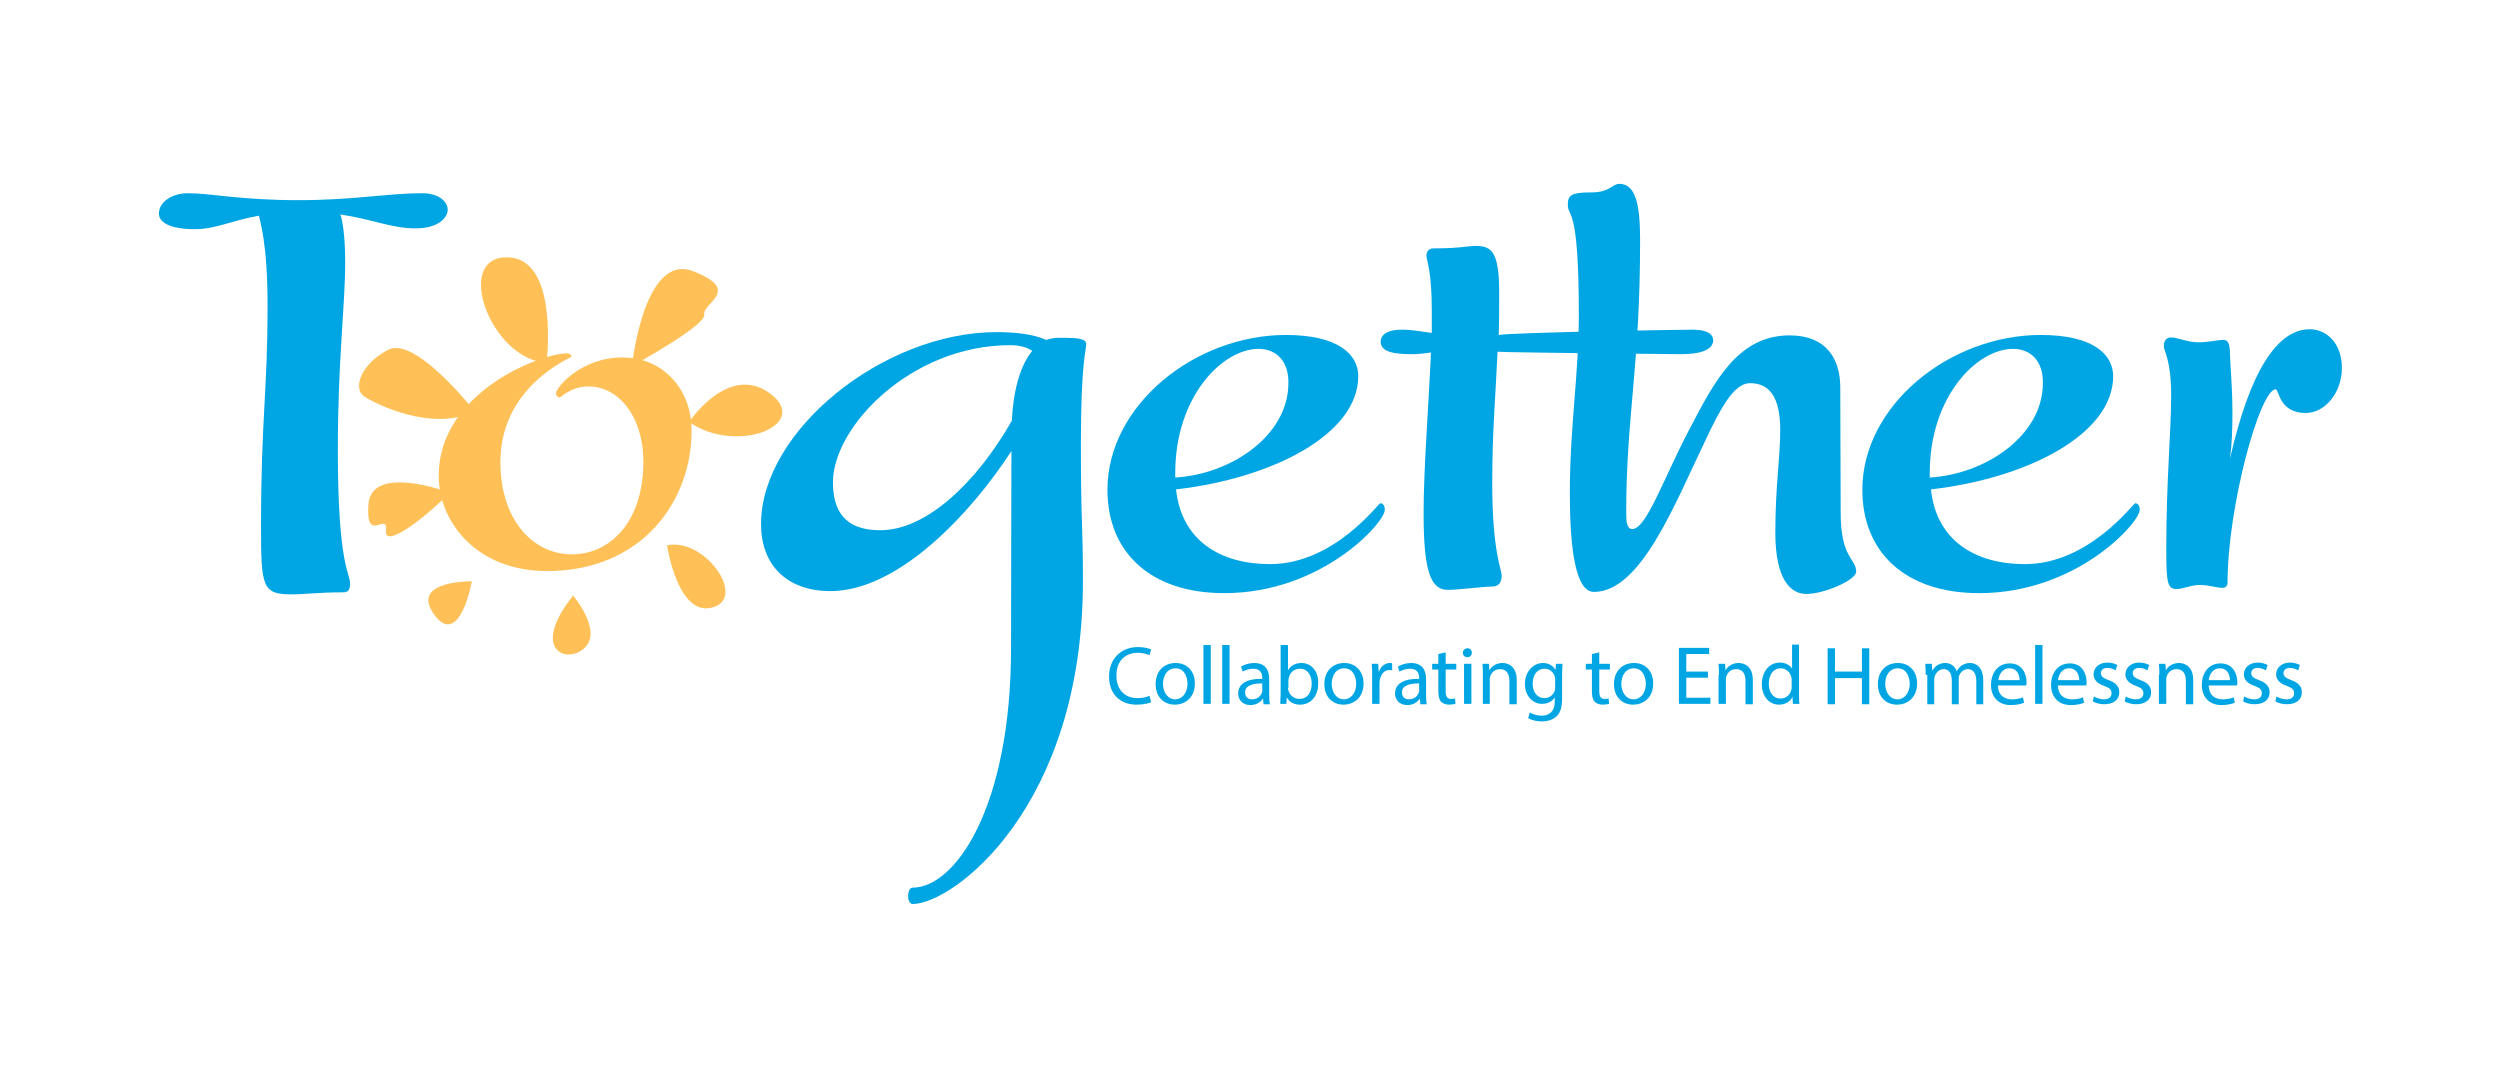 <svg xmlns="http://www.w3.org/2000/svg" xmlns:xlink="http://www.w3.org/1999/xlink" id="Layer_1" x="0px" y="0px" viewBox="0 0 612 266.5" style="enable-background:new 0 0 612 266.5;" xml:space="preserve"> <style type="text/css"> .st0{fill:#00A5E3;} .st1{fill:#FEC057;} </style> <g> <path class="st0" d="M101.8,55.9c-6.1,0-10.4-2.2-18.5-3.4c0.5,1.2,1.2,5.1,1.2,11.6c0,11.1-1.8,23.7-1.8,46.2c0,28.2,3,30,3,32.5 c0,1.5-0.4,2.2-1.6,2.2c-6.3,0-9.4,0.5-12.8,0.5c-7.1,0-7.4-1.9-7.4-16.6c0-26.5,1.6-32.8,1.6-54.1c0-15.6-1.9-20.6-2.1-22 c-6.9,1.2-10.5,3.3-15.7,3.3c-6.4,0-8.8-1.8-8.8-3.8c0-3,3.4-5,7.1-5c5.5,0,13,1.7,27,1.7c13.7,0,21.8-1.7,30.4-1.7 c3.8,0,6.2,1.9,6.2,4.1C109.5,53.4,107.2,55.9,101.8,55.9z"></path> <path class="st0" d="M264.6,108.9c0,20.4,0.5,18.3,0.5,33.3c0,55.6-31.9,79.1-41.7,79.1c-0.7,0-1.1-1-1.1-1.9 c0-1.1,0.4-2.1,1.1-2.1c10.4,0,24.1-19.6,24.1-58.6c0-24.2,0.1-35.2,0.1-48.3c-9.9,15.3-27.7,34.3-44.3,34.3 c-10.8,0-17-6.5-17-16.4c0-22.8,29.9-47,57.7-47c4.5,0,9,0.5,12.1,1.9c0.7-0.2,1.5-0.4,2.3-0.5h2.4c2.8,0,5.1,0.2,5.1,1.5 C265.9,85.9,264.6,88.6,264.6,108.9z M247.3,84.5c-24.2,0-43.4,19.9-43.4,33.6c0,9.2,5.2,11.7,11.6,11.7 c11.4,0,23.7-11.9,32.2-26.8c0.4-8.1,2.3-13.9,5-17.1C251.4,85,249.6,84.5,247.3,84.5z"></path> <path class="st0" d="M299.7,145.2c-18.3,0-28.6-10.2-28.6-25.3c0-20.7,21.4-37.9,43.7-37.9c12.7,0,17.7,4.7,17.7,10.1 c0,14.2-21,25-44.6,27.7c1.3,12.5,10.8,18.3,23,18.3c15.7,0,26.5-14.9,27-14.9c0.6,0,1.1,0.5,1.1,1.6 C339.1,127.8,323.7,145.2,299.7,145.2z M308.1,85.4c-8.8,0-20.4,11.6-20.4,30.4c0,0.1,0,0.2,0,0.4v0.7 c13.7-0.8,27.7-10.3,27.7-23.1C315.5,88.5,312.5,85.4,308.1,85.4z"></path> <path class="st0" d="M411.6,86.7c-2.7,0-43.2-0.4-45-0.6c-0.5,11.3-1.3,19.3-1.3,32.2c0,16.7,2.3,21.1,2.3,22.5 c0,1.5-0.4,2.8-2.5,2.8c-2.2,0-8,0.8-10.7,0.8c-4.5,0-5.9-5.5-5.9-18.9c0-10.7,1.2-25.6,1.8-39.2c-1.5,0.2-3,0.4-4.7,0.4 c-4.2,0-7.6-0.5-7.6-3c0-2.1,2.2-3,5.1-3c2.7,0,5,0.5,7.4,0.8c0-1.9,0-3.8,0-5.7c0-9.5-1.3-12.1-1.3-13.2c0-1.2,0.7-1.8,1.8-1.8 c6.7,0,8-0.6,10.4-0.6c3.9,0,5.6,1.8,5.6,11.4c0,3.9,0,7.3-0.1,10.4c3.1-0.6,43.9-1.3,47.4-1.3c2.9,0,5.1,0.7,5.1,2.7 C419.2,85.9,415.7,86.7,411.6,86.7z"></path> <path class="st0" d="M442.2,145.4c-3.9,0-7.6-3.6-7.6-15c0-11.5,1.2-18.2,1.2-25.1c0-8.2-2.7-11.5-7.4-11.5c-4,0-7.3,6.3-11.1,14.4 c-7.3,15.1-15.6,36.7-27.1,36.7c-4.6,0-5.9-11-5.9-24.1c0-16.7,2.2-28.8,2.2-44c0-26.9-2.7-23.5-2.7-26.7c0-2.4,1-3,5.8-3 c4.5,0,5.1-2.1,6.8-2.1c4.1,0,5.1,5.3,5.1,13.8c0,31.1-3.4,43.1-3.4,66.7c0,2.4,0.2,4,1.5,4c3.4,0,7.5-12,13.7-23.9 c6.2-11.8,11.9-23.5,24.8-23.5c9,0,12.4,5.8,12.4,12.7c0,9.9,0.1,19.5,0.1,30.8c0,11.1,3.8,11.1,3.8,14.4 C454.2,142.1,446.5,145.4,442.2,145.4z"></path> <path class="st0" d="M484.5,145.2c-18.3,0-28.6-10.2-28.6-25.3c0-20.7,21.4-37.9,43.7-37.9c12.7,0,17.7,4.7,17.7,10.1 c0,14.2-21,25-44.6,27.7c1.3,12.5,10.8,18.3,23,18.3c15.7,0,26.5-14.9,27-14.9c0.6,0,1.1,0.5,1.1,1.6 C523.9,127.8,508.5,145.2,484.5,145.2z M492.8,85.4c-8.8,0-20.4,11.6-20.4,30.4c0,0.1,0,0.2,0,0.4v0.7 c13.7-0.8,27.7-10.3,27.7-23.1C500.2,88.5,497.2,85.4,492.8,85.4z"></path> <path class="st0" d="M564.4,101.1c-6.5,0-6.5-5.8-7.3-5.8c-3.9,0-11.8,28.8-11.8,47.4c0,0.6-0.4,1.2-1.2,1.2c-1.7,0-3-0.7-5.8-0.7 c-1.7,0-4.2,1-5.3,1c-2.3,0-2.7-1-2.7-9.7c0-16.7,1.2-29,1.2-37.7c0-8.8-1.8-10.8-1.8-12.1c0-1.3,0.7-2.1,1.7-2.1 c1.7,0,4.1,1.2,6.7,1.2c2.5,0,5-0.6,6.1-0.6c1.1,0,1.7,0.6,1.7,3.6c0,1.9,0.6,7.6,0.6,14.4c0,3.5-0.1,7.4-0.6,11.1 c4.8-21.2,11.5-31.7,19.5-31.7c4,0,7.9,3.2,7.9,9.6C573.2,96.3,569.1,101.1,564.4,101.1z"></path> <g> <path class="st1" d="M133.9,139.8c-16.8,0-26.5-11.6-26.5-23.4c0-20.3,24.9-29.9,31.4-29.9c0.7,0,1.1,0.4,1.1,0.8 c0,0.3-17.4,7.1-17.4,25.8c0,14,7.8,22.6,17.5,22.6c9.5,0,17.5-8.1,17.5-22.7c0-10.7-5.8-18.4-13.5-18.4c-4.2,0-6.7,2.7-7,2.7 c-0.4,0-0.9-0.4-0.9-1c0-1.4,6.1-8.8,16.3-8.8c10,0,16.9,7.9,16.9,17.8C169.4,122.6,157.2,139.8,133.9,139.8z"></path> <path class="st1" d="M133.8,88.8c0,0,3.2-25.8-9.7-25.8C111,62.9,120.1,88,133.8,88.8z"></path> <path class="st1" d="M163.3,133.5c0,0,2.6,17.6,11.1,15.2C183,146.4,172.5,131.5,163.3,133.5z"></path> <path class="st1" d="M116.2,100.7c0,0-14.5-18.5-21.1-15.1c-6.7,3.4-8.8,9.4-6,11.4C92,99,106,105.8,116.2,100.7z"></path> <path class="st1" d="M154.7,89.6c0,0,2.9-27.9,15-23.2c12.1,4.7,2.2,7.8,2.7,10.6C172.9,79.7,154.7,89.6,154.7,89.6z"></path> <path class="st1" d="M168.7,103.3c0,0,9.7-14.6,19.9-6.9C198.7,104,180.2,111.4,168.7,103.3z"></path> <path class="st1" d="M140.3,145.8c0,0,7.2,8.5,2.9,12.7C138.9,162.8,129.6,159.2,140.3,145.8z"></path> <path class="st1" d="M115.5,142.3c0,0-14.4-0.2-9.7,7.4C110.6,157.3,114.1,149.6,115.5,142.3z"></path> <path class="st1" d="M110.1,120.6c0,0-19.1-7.2-19.9,2.8c-0.8,10,4.8,1.7,4.3,6.4C93.9,134.4,103.4,127.4,110.1,120.6z"></path> </g> <g> <path class="st0" d="M281.8,171.9c-0.6,0.3-1.9,0.6-3.6,0.6c-3.8,0-6.7-2.4-6.7-6.9c0-4.3,2.9-7.2,7.1-7.2c1.7,0,2.8,0.4,3.2,0.6 l-0.4,1.4c-0.7-0.3-1.6-0.6-2.8-0.6c-3.2,0-5.3,2-5.3,5.6c0,3.3,1.9,5.5,5.2,5.5c1.1,0,2.2-0.2,2.9-0.6L281.8,171.9z"></path> <path class="st0" d="M292.5,167.3c0,3.6-2.5,5.2-4.9,5.2c-2.7,0-4.7-1.9-4.7-5c0-3.3,2.1-5.2,4.9-5.2 C290.6,162.3,292.5,164.3,292.5,167.3z M284.7,167.4c0,2.1,1.2,3.8,3,3.8c1.7,0,3-1.6,3-3.8c0-1.7-0.8-3.8-2.9-3.8 C285.6,163.6,284.7,165.6,284.7,167.4z"></path> <path class="st0" d="M294.6,157.9h1.8v14.4h-1.8V157.9z"></path> <path class="st0" d="M299.2,157.9h1.8v14.4h-1.8V157.9z"></path> <path class="st0" d="M309.3,172.3l-0.1-1.2h-0.1c-0.5,0.8-1.6,1.5-3,1.5c-2,0-3-1.4-3-2.8c0-2.4,2.1-3.7,5.9-3.6v-0.2 c0-0.8-0.2-2.3-2.2-2.3c-0.9,0-1.9,0.3-2.6,0.7l-0.4-1.2c0.8-0.5,2-0.9,3.2-0.9c3,0,3.7,2,3.7,4v3.7c0,0.9,0,1.7,0.2,2.4H309.3z M309,167.3c-1.9,0-4.2,0.3-4.2,2.2c0,1.2,0.8,1.7,1.7,1.7c1.3,0,2.1-0.8,2.4-1.6c0.1-0.2,0.1-0.4,0.1-0.6V167.3z"></path> <path class="st0" d="M313.4,172.3c0-0.7,0.1-1.7,0.1-2.5v-11.9h1.8v6.2h0c0.6-1.1,1.8-1.8,3.3-1.8c2.4,0,4.2,2,4.1,5 c0,3.5-2.2,5.2-4.4,5.2c-1.4,0-2.6-0.5-3.3-1.8H315l-0.1,1.6H313.4z M315.3,168.4c0,0.2,0,0.4,0.1,0.6c0.3,1.2,1.4,2.1,2.7,2.1 c1.9,0,3-1.5,3-3.8c0-2-1-3.6-2.9-3.6c-1.2,0-2.4,0.8-2.7,2.2c0,0.2-0.1,0.4-0.1,0.7V168.4z"></path> <path class="st0" d="M333.8,167.3c0,3.6-2.5,5.2-4.9,5.2c-2.7,0-4.7-1.9-4.7-5c0-3.3,2.1-5.2,4.9-5.2 C331.8,162.3,333.8,164.3,333.8,167.3z M326,167.4c0,2.1,1.2,3.8,3,3.8c1.7,0,3-1.6,3-3.8c0-1.7-0.8-3.8-2.9-3.8 C326.9,163.6,326,165.6,326,167.4z"></path> <path class="st0" d="M335.9,165.6c0-1.2,0-2.1-0.1-3.1h1.6l0.1,1.9h0.1c0.4-1.3,1.5-2.1,2.7-2.1c0.2,0,0.3,0,0.5,0.1v1.7 c-0.2,0-0.4-0.1-0.6-0.1c-1.3,0-2.1,1-2.4,2.3c0,0.2-0.1,0.5-0.1,0.8v5.2h-1.8V165.6z"></path> <path class="st0" d="M347.7,172.3l-0.1-1.2h-0.1c-0.5,0.8-1.6,1.5-3,1.5c-2,0-3-1.4-3-2.8c0-2.4,2.1-3.7,5.9-3.6v-0.2 c0-0.8-0.2-2.3-2.2-2.3c-0.9,0-1.9,0.3-2.6,0.7l-0.4-1.2c0.8-0.5,2-0.9,3.2-0.9c3,0,3.7,2,3.7,4v3.7c0,0.9,0,1.7,0.2,2.4H347.7z M347.4,167.3c-1.9,0-4.2,0.3-4.2,2.2c0,1.2,0.8,1.7,1.7,1.7c1.3,0,2.1-0.8,2.4-1.6c0.1-0.2,0.1-0.4,0.1-0.6V167.3z"></path> <path class="st0" d="M353.9,159.7v2.8h2.6v1.4h-2.6v5.3c0,1.2,0.3,1.9,1.3,1.9c0.5,0,0.8-0.1,1-0.1l0.1,1.3 c-0.3,0.1-0.9,0.2-1.6,0.2c-0.8,0-1.5-0.3-1.9-0.7c-0.5-0.5-0.7-1.4-0.7-2.6v-5.3h-1.5v-1.4h1.5v-2.4L353.9,159.7z"></path> <path class="st0" d="M360.3,159.8c0,0.6-0.4,1.1-1.1,1.1c-0.6,0-1.1-0.5-1.1-1.1c0-0.6,0.5-1.1,1.1-1.1 C359.9,158.7,360.3,159.1,360.3,159.8z M358.4,172.3v-9.8h1.8v9.8H358.4z"></path> <path class="st0" d="M363,165.2c0-1,0-1.8-0.1-2.7h1.6l0.1,1.6h0c0.5-0.9,1.6-1.8,3.2-1.8c1.4,0,3.5,0.8,3.5,4.2v5.9h-1.8v-5.7 c0-1.6-0.6-2.9-2.3-2.9c-1.2,0-2.1,0.8-2.4,1.8c-0.1,0.2-0.1,0.5-0.1,0.8v5.9H363V165.2z"></path> <path class="st0" d="M382.5,162.5c0,0.7-0.1,1.5-0.1,2.7v5.7c0,2.2-0.4,3.6-1.4,4.5c-1,0.9-2.3,1.2-3.6,1.2 c-1.2,0-2.5-0.3-3.3-0.8l0.4-1.4c0.6,0.4,1.7,0.8,2.9,0.8c1.8,0,3.2-1,3.2-3.4v-1.1h0c-0.5,0.9-1.6,1.6-3.1,1.6 c-2.4,0-4.2-2.1-4.2-4.8c0-3.3,2.2-5.2,4.4-5.2c1.7,0,2.6,0.9,3.1,1.7h0l0.1-1.5H382.5z M380.7,166.4c0-0.3,0-0.6-0.1-0.8 c-0.3-1-1.2-1.9-2.5-1.9c-1.7,0-2.9,1.4-2.9,3.7c0,1.9,1,3.5,2.9,3.5c1.1,0,2.1-0.7,2.5-1.8c0.1-0.3,0.1-0.6,0.1-1V166.4z"></path> <path class="st0" d="M391.5,159.7v2.8h2.6v1.4h-2.6v5.3c0,1.2,0.3,1.9,1.3,1.9c0.5,0,0.8-0.1,1-0.1l0.1,1.3 c-0.3,0.1-0.9,0.2-1.6,0.2c-0.8,0-1.5-0.3-1.9-0.7c-0.5-0.5-0.7-1.4-0.7-2.6v-5.3h-1.5v-1.4h1.5v-2.4L391.5,159.7z"></path> <path class="st0" d="M404.7,167.3c0,3.6-2.5,5.2-4.9,5.2c-2.7,0-4.7-1.9-4.7-5c0-3.3,2.1-5.2,4.9-5.2 C402.8,162.3,404.7,164.3,404.7,167.3z M396.9,167.4c0,2.1,1.2,3.8,3,3.8c1.7,0,3-1.6,3-3.8c0-1.7-0.8-3.8-2.9-3.8 C397.8,163.6,396.9,165.6,396.9,167.4z"></path> <path class="st0" d="M418.1,165.9h-5.3v4.9h5.9v1.5H411v-13.7h7.4v1.5h-5.6v4.3h5.3V165.9z"></path> <path class="st0" d="M420.8,165.2c0-1,0-1.8-0.1-2.7h1.6l0.1,1.6h0c0.5-0.9,1.6-1.8,3.2-1.8c1.4,0,3.5,0.8,3.5,4.2v5.9h-1.8v-5.7 c0-1.6-0.6-2.9-2.3-2.9c-1.2,0-2.1,0.8-2.4,1.8c-0.1,0.2-0.1,0.5-0.1,0.8v5.9h-1.8V165.2z"></path> <path class="st0" d="M440.4,157.9v11.9c0,0.9,0,1.9,0.1,2.5h-1.6l-0.1-1.7h0c-0.5,1.1-1.7,1.9-3.3,1.9c-2.4,0-4.2-2-4.2-5 c0-3.3,2-5.3,4.4-5.3c1.5,0,2.5,0.7,3,1.5h0v-5.9H440.4z M438.6,166.5c0-0.2,0-0.5-0.1-0.8c-0.3-1.1-1.2-2.1-2.6-2.1 c-1.8,0-2.9,1.6-2.9,3.8c0,2,1,3.6,2.9,3.6c1.2,0,2.3-0.8,2.6-2.1c0.1-0.2,0.1-0.5,0.1-0.8V166.5z"></path> <path class="st0" d="M449.2,158.7v5.7h6.6v-5.7h1.8v13.7h-1.8v-6.4h-6.6v6.4h-1.8v-13.7H449.2z"></path> <path class="st0" d="M469.3,167.3c0,3.6-2.5,5.2-4.9,5.2c-2.7,0-4.7-1.9-4.7-5c0-3.3,2.1-5.2,4.9-5.2 C467.4,162.3,469.3,164.3,469.3,167.3z M461.5,167.4c0,2.1,1.2,3.8,3,3.8c1.7,0,3-1.6,3-3.8c0-1.7-0.8-3.8-2.9-3.8 C462.4,163.6,461.5,165.6,461.5,167.4z"></path> <path class="st0" d="M471.4,165.2c0-1,0-1.8-0.1-2.7h1.6l0.1,1.6h0.1c0.5-0.9,1.5-1.8,3.1-1.8c1.3,0,2.4,0.8,2.8,2h0 c0.3-0.5,0.7-1,1.1-1.3c0.6-0.4,1.2-0.7,2.2-0.7c1.3,0,3.2,0.9,3.2,4.3v5.8h-1.7v-5.6c0-1.9-0.7-3-2.1-3c-1,0-1.8,0.8-2.1,1.6 c-0.1,0.2-0.1,0.6-0.1,0.9v6.1h-1.7v-5.9c0-1.6-0.7-2.7-2-2.7c-1.1,0-1.9,0.9-2.2,1.8c-0.1,0.3-0.1,0.6-0.1,0.9v5.9h-1.7V165.2z"></path> <path class="st0" d="M489.1,167.8c0,2.4,1.6,3.4,3.4,3.4c1.3,0,2-0.2,2.7-0.5l0.3,1.3c-0.6,0.3-1.7,0.6-3.3,0.6 c-3,0-4.8-2-4.8-4.9c0-3,1.7-5.3,4.6-5.3c3.2,0,4.1,2.8,4.1,4.6c0,0.4,0,0.6-0.1,0.8H489.1z M494.4,166.5c0-1.1-0.5-2.9-2.5-2.9 c-1.8,0-2.6,1.7-2.7,2.9H494.4z"></path> <path class="st0" d="M498.2,157.9h1.8v14.4h-1.8V157.9z"></path> <path class="st0" d="M503.8,167.8c0,2.4,1.6,3.4,3.4,3.4c1.3,0,2-0.2,2.7-0.5l0.3,1.3c-0.6,0.3-1.7,0.6-3.3,0.6 c-3,0-4.8-2-4.8-4.9c0-3,1.7-5.3,4.6-5.3c3.2,0,4.1,2.8,4.1,4.6c0,0.4,0,0.6-0.1,0.8H503.8z M509,166.5c0-1.1-0.5-2.9-2.5-2.9 c-1.8,0-2.6,1.7-2.7,2.9H509z"></path> <path class="st0" d="M512.6,170.5c0.5,0.3,1.5,0.7,2.4,0.7c1.3,0,1.9-0.6,1.9-1.5c0-0.9-0.5-1.3-1.8-1.8c-1.8-0.6-2.6-1.6-2.6-2.8 c0-1.6,1.3-2.9,3.4-2.9c1,0,1.9,0.3,2.4,0.6l-0.4,1.3c-0.4-0.2-1.1-0.6-2-0.6c-1.1,0-1.6,0.6-1.6,1.3c0,0.8,0.6,1.2,1.9,1.7 c1.7,0.6,2.6,1.5,2.6,3c0,1.7-1.3,2.9-3.7,2.9c-1.1,0-2.1-0.3-2.8-0.7L512.6,170.5z"></path> <path class="st0" d="M520.4,170.5c0.5,0.3,1.5,0.7,2.4,0.7c1.3,0,1.9-0.6,1.9-1.5c0-0.9-0.5-1.3-1.8-1.8c-1.8-0.6-2.6-1.6-2.6-2.8 c0-1.6,1.3-2.9,3.4-2.9c1,0,1.9,0.3,2.4,0.6l-0.4,1.3c-0.4-0.2-1.1-0.6-2-0.6c-1.1,0-1.6,0.6-1.6,1.3c0,0.8,0.6,1.2,1.9,1.7 c1.7,0.6,2.6,1.5,2.6,3c0,1.7-1.3,2.9-3.7,2.9c-1.1,0-2.1-0.3-2.8-0.7L520.4,170.5z"></path> <path class="st0" d="M528.6,165.2c0-1,0-1.8-0.1-2.7h1.6l0.1,1.6h0c0.5-0.9,1.6-1.8,3.2-1.8c1.4,0,3.5,0.8,3.5,4.2v5.9h-1.8v-5.7 c0-1.6-0.6-2.9-2.3-2.9c-1.2,0-2.1,0.8-2.4,1.8c-0.1,0.2-0.1,0.5-0.1,0.8v5.9h-1.8V165.2z"></path> <path class="st0" d="M540.7,167.8c0,2.4,1.6,3.4,3.4,3.4c1.3,0,2-0.2,2.7-0.5l0.3,1.3c-0.6,0.3-1.7,0.6-3.3,0.6 c-3,0-4.8-2-4.8-4.9c0-3,1.7-5.3,4.6-5.3c3.2,0,4.1,2.8,4.1,4.6c0,0.4,0,0.6-0.1,0.8H540.7z M545.9,166.5c0-1.1-0.5-2.9-2.5-2.9 c-1.8,0-2.6,1.7-2.7,2.9H545.9z"></path> <path class="st0" d="M549.4,170.5c0.5,0.3,1.5,0.7,2.4,0.7c1.3,0,1.9-0.6,1.9-1.5c0-0.9-0.5-1.3-1.8-1.8c-1.8-0.6-2.6-1.6-2.6-2.8 c0-1.6,1.3-2.9,3.4-2.9c1,0,1.9,0.3,2.4,0.6l-0.4,1.3c-0.4-0.2-1.1-0.6-2-0.6c-1.1,0-1.6,0.6-1.6,1.3c0,0.8,0.6,1.2,1.9,1.7 c1.7,0.6,2.6,1.5,2.6,3c0,1.7-1.3,2.9-3.7,2.9c-1.1,0-2.1-0.3-2.8-0.7L549.4,170.5z"></path> <path class="st0" d="M557.3,170.5c0.5,0.3,1.5,0.7,2.4,0.7c1.3,0,1.9-0.6,1.9-1.5c0-0.9-0.5-1.3-1.8-1.8c-1.8-0.6-2.6-1.6-2.6-2.8 c0-1.6,1.3-2.9,3.4-2.9c1,0,1.9,0.3,2.4,0.6l-0.4,1.3c-0.4-0.2-1.1-0.6-2-0.6c-1.1,0-1.6,0.6-1.6,1.3c0,0.8,0.6,1.2,1.9,1.7 c1.7,0.6,2.6,1.5,2.6,3c0,1.7-1.3,2.9-3.7,2.9c-1.1,0-2.1-0.3-2.8-0.7L557.3,170.5z"></path> </g> </g> </svg>